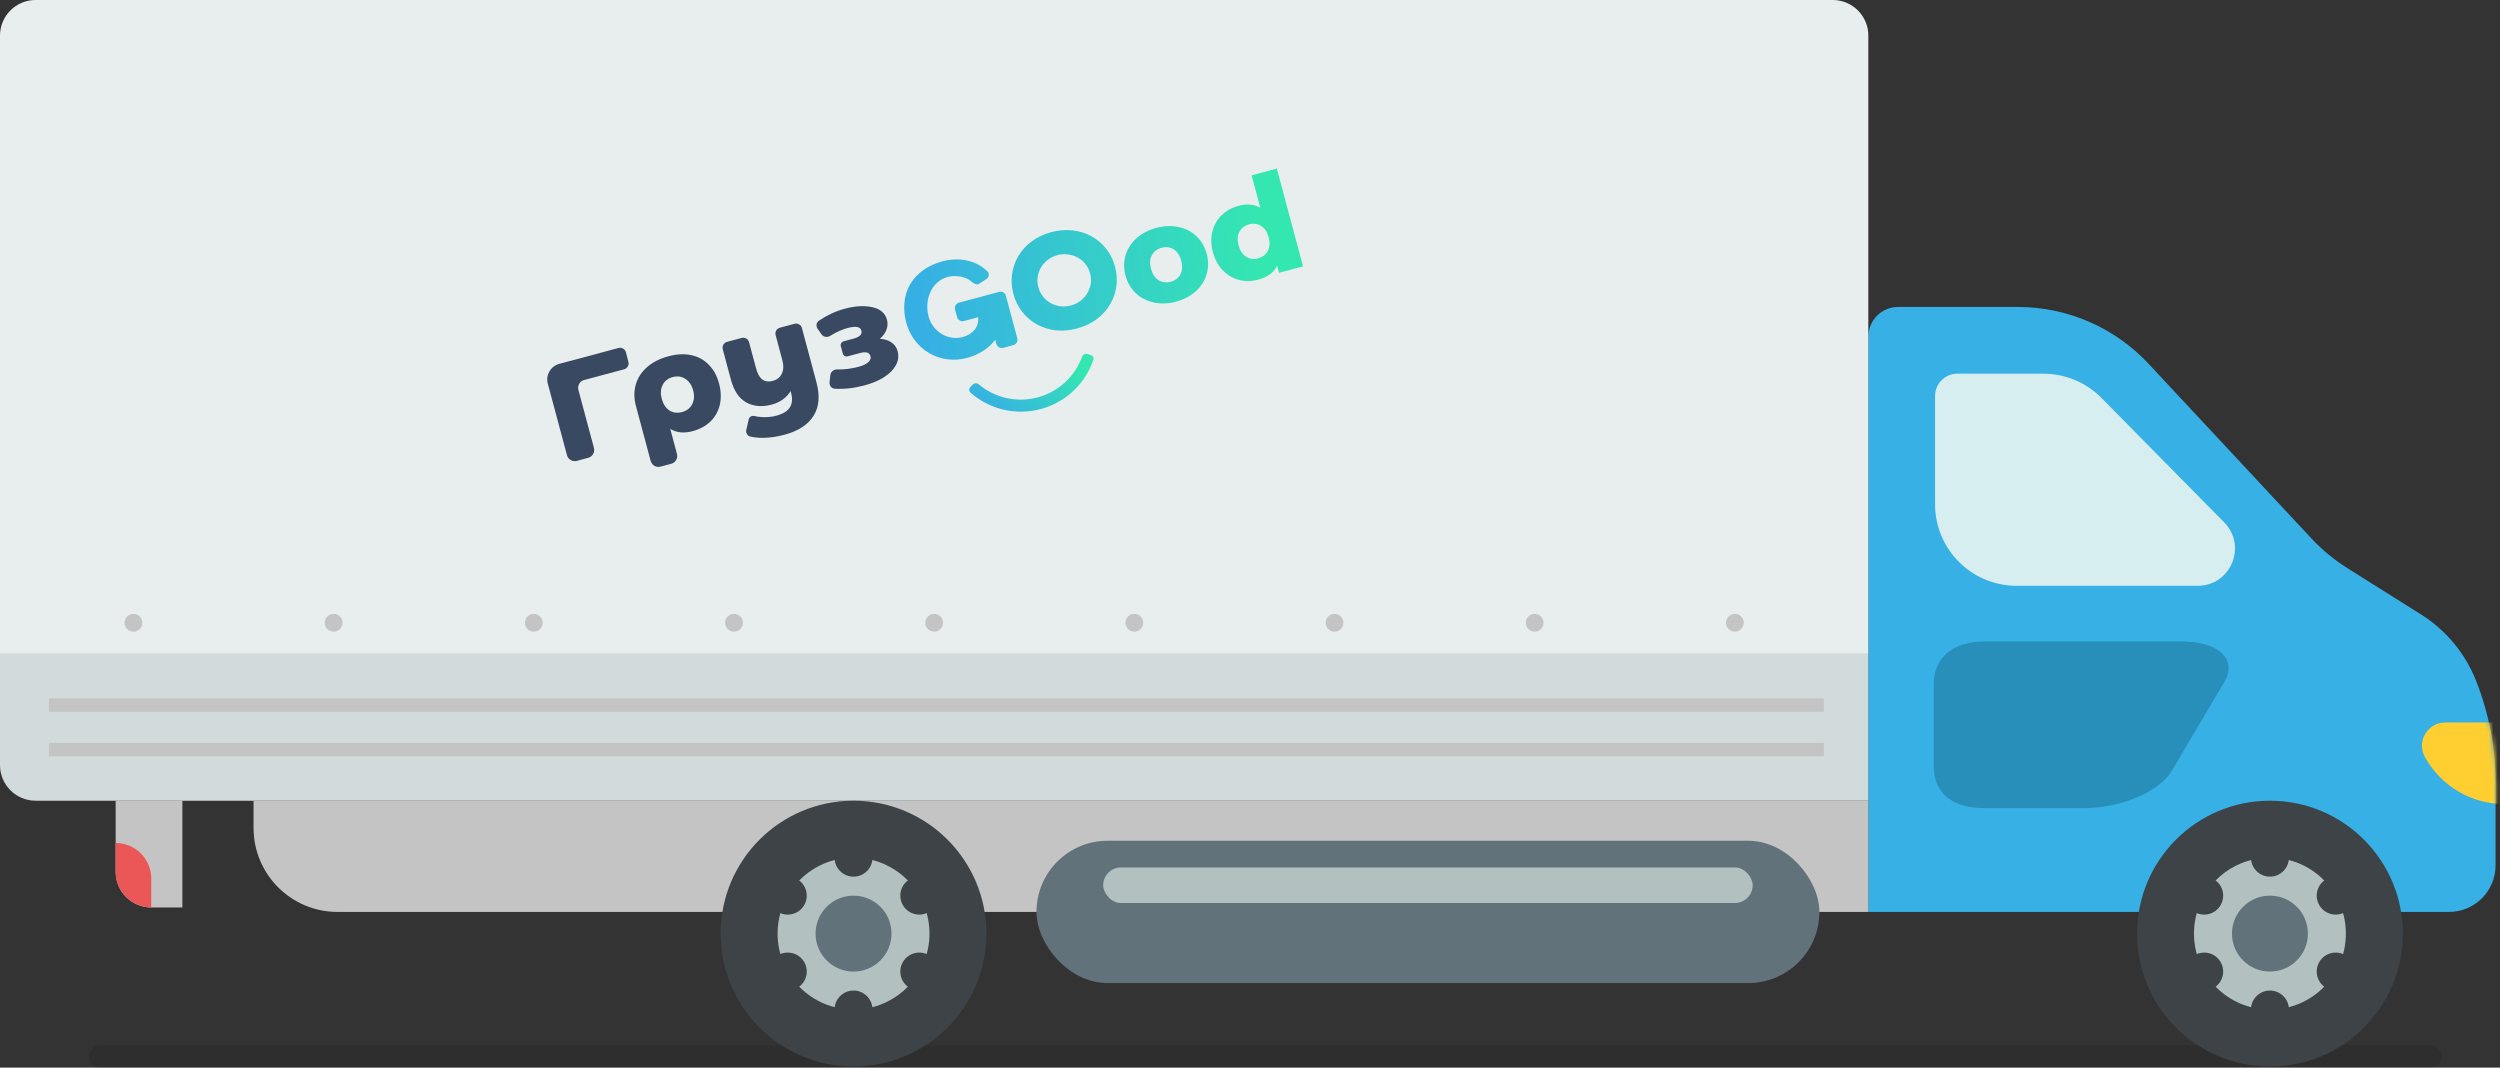 <?xml version="1.0" encoding="UTF-8"?> <svg xmlns="http://www.w3.org/2000/svg" width="562" height="240" viewBox="0 0 562 240" fill="none"><rect x="0" y="0" width="562" height="240" fill="#333333" stroke="none"/> <rect opacity="0.1" x="20" y="235" width="529" height="5" rx="2.5" fill="black"></rect> <path d="M544.254 138.131C549.825 141.633 554.14 146.814 556.577 152.926C559.499 160.251 561 168.065 561 175.951V194.533C561 200.314 556.314 205 550.533 205H420V75.699C420 71.999 422.999 69 426.699 69H453.608C464.756 69 475.404 73.63 483.007 81.785L505.826 106.26L519.562 120.993C521.974 123.58 524.712 125.844 527.706 127.726L544.254 138.131Z" fill="#36B0E5"></path> <mask id="mask0_406_1492" style="mask-type:alpha" maskUnits="userSpaceOnUse" x="420" y="69" width="142" height="137"> <path d="M544.321 138.26C549.902 141.774 554.225 146.968 556.665 153.096C559.588 160.432 561.089 168.257 561.089 176.154V194.8C561.089 200.581 556.402 205.267 550.621 205.267H420V75.699C420 71.999 423 69 426.699 69H453.624C464.782 69 475.438 73.638 483.041 81.804L505.88 106.334L519.629 121.1C522.04 123.689 524.777 125.955 527.771 127.84L544.321 138.26Z" fill="#36B0E5"></path> </mask> <g mask="url(#mask0_406_1492)"> <path d="M565.919 162.415H549.697C545.68 162.415 543.161 166.753 545.151 170.242L545.268 170.447C548.907 176.825 555.686 180.762 563.029 180.762H565.919V162.415Z" fill="#FFCE31"></path> </g> <path d="M490.493 144.197C498.607 144.197 503.034 148.194 500.083 153.19L488.28 173.174C485.329 178.171 476.477 181.668 468.362 181.668H446.232C438.117 181.668 434.709 177.671 434.709 172.175V153.689C434.709 148.693 438.117 144.197 446.232 144.197H490.493Z" fill="#288EBA"></path> <path d="M459.324 84H440.024C437.249 84 435 86.249 435 89.024V113.356C435 123.482 443.208 131.691 453.334 131.691H494.042C501.474 131.691 505.223 122.729 500.004 117.437L472.442 89.487C468.98 85.976 464.255 84 459.324 84Z" fill="#D6EEF0"></path> <path d="M0 8C0 3.582 3.582 0 8 0H412C416.418 0 420 3.582 420 8V147H0V8Z" fill="#E8EEEE"></path> <path d="M141.27 81.362C141.459 82.084 141.025 82.823 140.3 83.018L131.314 85.426C130.343 85.686 129.765 86.679 130.023 87.645L133.522 100.701C133.78 101.666 133.202 102.659 132.231 102.92L129.683 103.603C128.711 103.863 127.714 103.292 127.455 102.326L123.143 86.232C122.626 84.302 123.781 82.315 125.724 81.794L139.032 78.228C139.764 78.032 140.515 78.466 140.705 79.194L141.27 81.362Z" fill="#384961"></path> <path d="M150.267 80.086C152.112 79.591 153.812 79.506 155.366 79.83C156.92 80.154 158.234 80.87 159.309 81.976C160.399 83.056 161.175 84.46 161.638 86.187C162.095 87.894 162.156 89.489 161.82 90.973C161.478 92.437 160.781 93.691 159.727 94.736C158.668 95.76 157.319 96.492 155.68 96.931C153.752 97.447 152.082 97.274 150.673 96.41L152.181 102.039C152.44 103.004 151.862 103.998 150.89 104.258L148.497 104.899C147.526 105.159 146.529 104.588 146.27 103.623L142.957 91.258C142.499 89.551 142.491 87.941 142.93 86.43C143.37 84.918 144.22 83.612 145.482 82.512C146.743 81.411 148.338 80.603 150.267 80.086ZM153.327 92.628C154.385 92.344 155.14 91.761 155.592 90.878C156.06 89.968 156.136 88.924 155.82 87.746C155.504 86.567 154.919 85.711 154.065 85.177C153.226 84.618 152.278 84.48 151.22 84.764C150.162 85.047 149.41 85.641 148.963 86.545C148.511 87.428 148.442 88.459 148.758 89.638C149.079 90.837 149.646 91.709 150.459 92.253C151.293 92.792 152.249 92.917 153.327 92.628Z" fill="#384961"></path> <path d="M178.601 72.788C179.33 72.593 180.078 73.021 180.272 73.745L183.539 85.938C184.361 89.006 184.136 91.527 182.865 93.502C181.619 95.491 179.431 96.905 176.299 97.744C174.66 98.183 173.077 98.411 171.548 98.429C170.501 98.437 169.531 98.336 168.64 98.124C167.978 97.967 167.618 97.289 167.77 96.628L168.316 94.242C168.445 93.68 169.064 93.378 169.624 93.522C170.169 93.661 170.76 93.742 171.398 93.764C172.501 93.817 173.551 93.71 174.546 93.444C176.04 93.043 177.049 92.414 177.575 91.554C178.1 90.695 178.186 89.604 177.832 88.284L177.734 87.918C176.785 89.435 175.366 90.447 173.479 90.953C171.301 91.536 169.39 91.373 167.746 90.463C166.123 89.548 164.973 87.83 164.298 85.311L162.477 78.513C162.283 77.789 162.716 77.044 163.445 76.849L166.717 75.972C167.446 75.777 168.194 76.206 168.388 76.929L169.956 82.782C170.293 84.042 170.777 84.892 171.406 85.333C172.036 85.775 172.807 85.873 173.719 85.628C174.653 85.378 175.323 84.85 175.729 84.044C176.156 83.233 176.196 82.177 175.847 80.876L174.361 75.329C174.167 74.605 174.6 73.86 175.329 73.665L178.601 72.788Z" fill="#384961"></path> <path d="M197.776 76.177C198.833 76.22 199.704 76.488 200.392 76.979C201.094 77.444 201.56 78.103 201.789 78.957C202.083 80.054 201.944 81.115 201.374 82.139C200.819 83.137 199.925 84.03 198.691 84.818C197.473 85.58 196.034 86.183 194.374 86.628C192.007 87.262 189.765 87.513 187.648 87.38C186.914 87.333 186.402 86.67 186.482 85.943L186.663 84.314C186.747 83.558 187.441 83.022 188.206 83.045C189.763 83.091 191.378 82.889 193.053 82.441C193.986 82.191 194.687 81.862 195.155 81.453C195.644 81.039 195.824 80.588 195.693 80.1C195.573 79.653 195.32 79.372 194.934 79.258C194.548 79.144 194.012 79.178 193.328 79.362L190.567 80.101C190.082 80.231 189.583 79.946 189.454 79.463L189.015 77.827C188.886 77.345 189.175 76.848 189.661 76.718L191.892 76.12C193.282 75.748 193.865 75.145 193.642 74.312C193.408 73.438 192.368 73.248 190.522 73.743C189.272 74.078 187.968 74.667 186.609 75.511C185.966 75.912 185.111 75.772 184.677 75.155L183.797 73.907C183.376 73.31 183.504 72.485 184.112 72.076C185.967 70.829 187.894 69.939 189.892 69.403C192.278 68.764 194.36 68.653 196.138 69.069C197.912 69.465 198.997 70.405 199.394 71.888C199.596 72.64 199.553 73.392 199.265 74.144C198.978 74.896 198.481 75.574 197.776 76.177Z" fill="#384961"></path> <path d="M244.408 79.578C243.921 79.445 243.418 79.728 243.246 80.201C241.671 84.525 238.066 88.045 233.263 89.332C228.446 90.623 223.55 89.366 220.021 86.39C219.636 86.066 219.06 86.071 218.704 86.428L218.154 86.981C217.793 87.342 217.794 87.926 218.175 88.263C220.166 90.023 222.549 91.298 225.136 91.979C228.02 92.738 231.057 92.733 233.943 91.964C236.83 91.194 239.467 89.688 241.591 87.593C243.495 85.716 244.928 83.424 245.779 80.906C245.942 80.424 245.651 79.917 245.159 79.783L244.408 79.578Z" fill="url(#paint0_linear_406_1492)"></path> <path fill-rule="evenodd" clip-rule="evenodd" d="M292.924 59.88L287.034 37.898L281.369 39.416L283.329 46.733C281.979 45.91 280.34 45.756 278.412 46.273C276.941 46.667 275.689 47.362 274.656 48.359C273.624 49.355 272.919 50.581 272.542 52.037C272.179 53.468 272.221 55.013 272.665 56.672C273.11 58.331 273.849 59.699 274.884 60.777C275.938 61.849 277.164 62.568 278.562 62.935C279.955 63.281 281.386 63.257 282.857 62.863C284.965 62.299 286.378 61.253 287.099 59.726L287.527 61.326L292.924 59.88ZM284.997 56.416C284.541 57.258 283.826 57.809 282.851 58.07C281.858 58.337 280.953 58.219 280.136 57.718C279.315 57.197 278.743 56.334 278.42 55.13C278.103 53.945 278.172 52.931 278.628 52.089C279.084 51.247 279.809 50.693 280.803 50.427C281.797 50.16 282.692 50.28 283.489 50.787C284.305 51.288 284.872 52.131 285.189 53.316C285.512 54.521 285.448 55.554 284.997 56.416ZM259.402 68.005C260.984 68.343 262.64 68.281 264.369 67.817C266.119 67.348 267.594 66.572 268.795 65.488C269.996 64.404 270.815 63.127 271.251 61.655C271.688 60.183 271.692 58.647 271.263 57.047C270.834 55.447 270.066 54.129 268.957 53.093C267.843 52.036 266.498 51.349 264.921 51.031C263.339 50.693 261.673 50.758 259.924 51.227C258.174 51.695 256.699 52.472 255.498 53.556C254.312 54.614 253.49 55.882 253.034 57.359C252.597 58.831 252.591 60.357 253.014 61.937C253.443 63.537 254.214 64.865 255.328 65.921C256.462 66.972 257.82 67.667 259.402 68.005ZM265.346 61.681C264.89 62.523 264.164 63.077 263.171 63.344C262.177 63.61 261.272 63.493 260.455 62.992C259.634 62.471 259.062 61.608 258.739 60.403C258.422 59.218 258.491 58.205 258.947 57.363C259.403 56.521 260.128 55.966 261.122 55.7C262.116 55.434 263.021 55.551 263.837 56.052C264.654 56.553 265.22 57.396 265.538 58.581C265.861 59.786 265.797 60.819 265.346 61.681ZM224.617 65.614L215.579 68.035C214.913 68.214 214.516 68.896 214.693 69.559L215.158 71.293C215.336 71.955 216.02 72.348 216.687 72.169L219.886 71.312C220.138 73.581 218.572 75.191 216.416 75.768C213.01 76.681 209.634 74.46 208.754 71.176C207.722 67.324 209.427 63.224 213.05 62.253C214.651 61.824 217.053 62.101 218.268 63.212C218.773 63.675 219.599 64.198 220.146 63.781L221.794 62.696C222.365 62.259 222.455 61.429 221.931 60.941C219.163 58.363 215.409 57.792 211.8 58.76C208.869 59.545 206.177 61.254 204.609 63.892C203.089 66.506 202.949 69.631 203.717 72.496C205.369 78.662 211.339 82.084 217.436 80.45C219.978 79.769 222.217 78.355 223.741 76.393L223.99 77.324C224.168 77.986 224.853 78.379 225.519 78.2L227.804 77.588C228.471 77.409 228.867 76.727 228.69 76.064L226.126 66.495C225.971 65.827 225.284 65.435 224.617 65.614ZM234.488 66.7C233.994 66.094 233.637 65.383 233.418 64.567C233.2 63.751 233.153 62.957 233.279 62.185C233.404 61.413 233.664 60.703 234.057 60.053C234.45 59.404 234.957 58.85 235.578 58.392C236.211 57.912 236.921 57.566 237.705 57.356C238.49 57.146 239.268 57.093 240.039 57.197C240.824 57.278 241.548 57.502 242.214 57.868C242.897 58.229 243.486 58.712 243.981 59.318C244.476 59.923 244.832 60.634 245.051 61.45C245.27 62.266 245.316 63.06 245.19 63.832C245.065 64.604 244.796 65.317 244.385 65.971C243.992 66.621 243.478 67.186 242.844 67.667C242.224 68.124 241.521 68.458 240.737 68.669C239.952 68.879 239.167 68.943 238.383 68.862C237.612 68.758 236.894 68.523 236.228 68.157C235.563 67.791 234.983 67.305 234.488 66.7ZM227.519 61.601C227.303 63.058 227.399 64.548 227.807 66.071C228.215 67.593 228.88 68.941 229.8 70.113C230.715 71.266 231.806 72.198 233.072 72.908C234.338 73.618 235.739 74.069 237.277 74.259C238.828 74.427 240.442 74.285 242.121 73.835C243.782 73.391 245.241 72.708 246.501 71.787C247.755 70.849 248.753 69.756 249.494 68.508C250.254 67.255 250.742 65.9 250.958 64.444C251.169 62.968 251.07 61.469 250.662 59.947C250.254 58.424 249.592 57.086 248.677 55.932C247.757 54.76 246.654 53.821 245.37 53.116C244.104 52.406 242.696 51.967 241.145 51.8C239.589 51.614 237.981 51.744 236.321 52.189C234.642 52.639 233.176 53.333 231.921 54.272C230.68 55.187 229.689 56.269 228.948 57.517C228.206 58.764 227.73 60.126 227.519 61.601Z" fill="url(#paint1_linear_406_1492)"></path> <path d="M0 147H420V180H8C3.582 180 0 176.418 0 172V147Z" fill="#D2DBDB"></path> <path d="M57 180H420V205H75.871C65.449 205 57 196.551 57 186.129V180Z" fill="#C4C4C4"></path> <circle cx="191.874" cy="209.874" r="29.874" fill="#3E4347"></circle> <circle cx="191.875" cy="209.873" r="17.071" fill="#B2C1C0"></circle> <circle cx="191.872" cy="209.875" r="8.535" fill="#62727A"></circle> <circle cx="191.874" cy="192.801" r="4.268" fill="#3E4347"></circle> <circle cx="191.874" cy="226.944" r="4.268" fill="#3E4347"></circle> <circle cx="206.658" cy="201.335" r="4.268" transform="rotate(60 206.658 201.335)" fill="#3E4347"></circle> <circle cx="177.09" cy="218.407" r="4.268" transform="rotate(60 177.09 218.407)" fill="#3E4347"></circle> <circle cx="206.659" cy="218.408" r="4.268" transform="rotate(120 206.659 218.408)" fill="#3E4347"></circle> <circle cx="177.089" cy="201.337" r="4.268" transform="rotate(120 177.089 201.337)" fill="#3E4347"></circle> <circle cx="510.284" cy="209.874" r="29.874" fill="#3E4347"></circle> <circle cx="510.281" cy="209.873" r="17.071" fill="#B2C1C0"></circle> <circle cx="510.283" cy="209.875" r="8.535" fill="#62727A"></circle> <circle cx="510.282" cy="192.801" r="4.268" fill="#3E4347"></circle> <circle cx="510.282" cy="226.944" r="4.268" fill="#3E4347"></circle> <circle cx="525.067" cy="201.335" r="4.268" transform="rotate(60 525.067 201.335)" fill="#3E4347"></circle> <circle cx="495.5" cy="218.407" r="4.268" transform="rotate(60 495.5 218.407)" fill="#3E4347"></circle> <circle cx="525.068" cy="218.408" r="4.268" transform="rotate(120 525.068 218.408)" fill="#3E4347"></circle> <circle cx="495.501" cy="201.337" r="4.268" transform="rotate(120 495.501 201.337)" fill="#3E4347"></circle> <rect x="233" y="189" width="176" height="32" rx="16" fill="#62727A"></rect> <rect x="248" y="195" width="146" height="8" rx="4" fill="#B2C1C0"></rect> <circle cx="165" cy="140" r="2" fill="#C4C4C4"></circle> <circle cx="120" cy="140" r="2" fill="#C4C4C4"></circle> <circle cx="75" cy="140" r="2" fill="#C4C4C4"></circle> <circle cx="30" cy="140" r="2" fill="#C4C4C4"></circle> <circle cx="255" cy="140" r="2" fill="#C4C4C4"></circle> <circle cx="345" cy="140" r="2" fill="#C4C4C4"></circle> <circle cx="210" cy="140" r="2" fill="#C4C4C4"></circle> <circle cx="300" cy="140" r="2" fill="#C4C4C4"></circle> <circle cx="390" cy="140" r="2" fill="#C4C4C4"></circle> <rect x="11" y="157" width="399" height="3" fill="#C4C4C4"></rect> <rect x="11" y="167" width="399" height="3" fill="#C4C4C4"></rect> <path d="M41 180H26V196C26 200.418 29.582 204 34 204H41V180Z" fill="#C4C4C4"></path> <path d="M34 197.5C34 193.082 30.418 189.5 26 189.5L26 196C26 200.418 29.582 204 34 204V197.5Z" fill="#EB5757"></path> <defs> <linearGradient id="paint0_linear_406_1492" x1="241.497" y1="82.028" x2="228.358" y2="97.377" gradientUnits="userSpaceOnUse"> <stop stop-color="#34E7B1"></stop> <stop offset="1" stop-color="#36B0E4"></stop> </linearGradient> <linearGradient id="paint1_linear_406_1492" x1="280.059" y1="28.589" x2="202.956" y2="39.114" gradientUnits="userSpaceOnUse"> <stop stop-color="#34E7B1"></stop> <stop offset="1" stop-color="#36B0E4"></stop> </linearGradient> </defs> </svg> 
